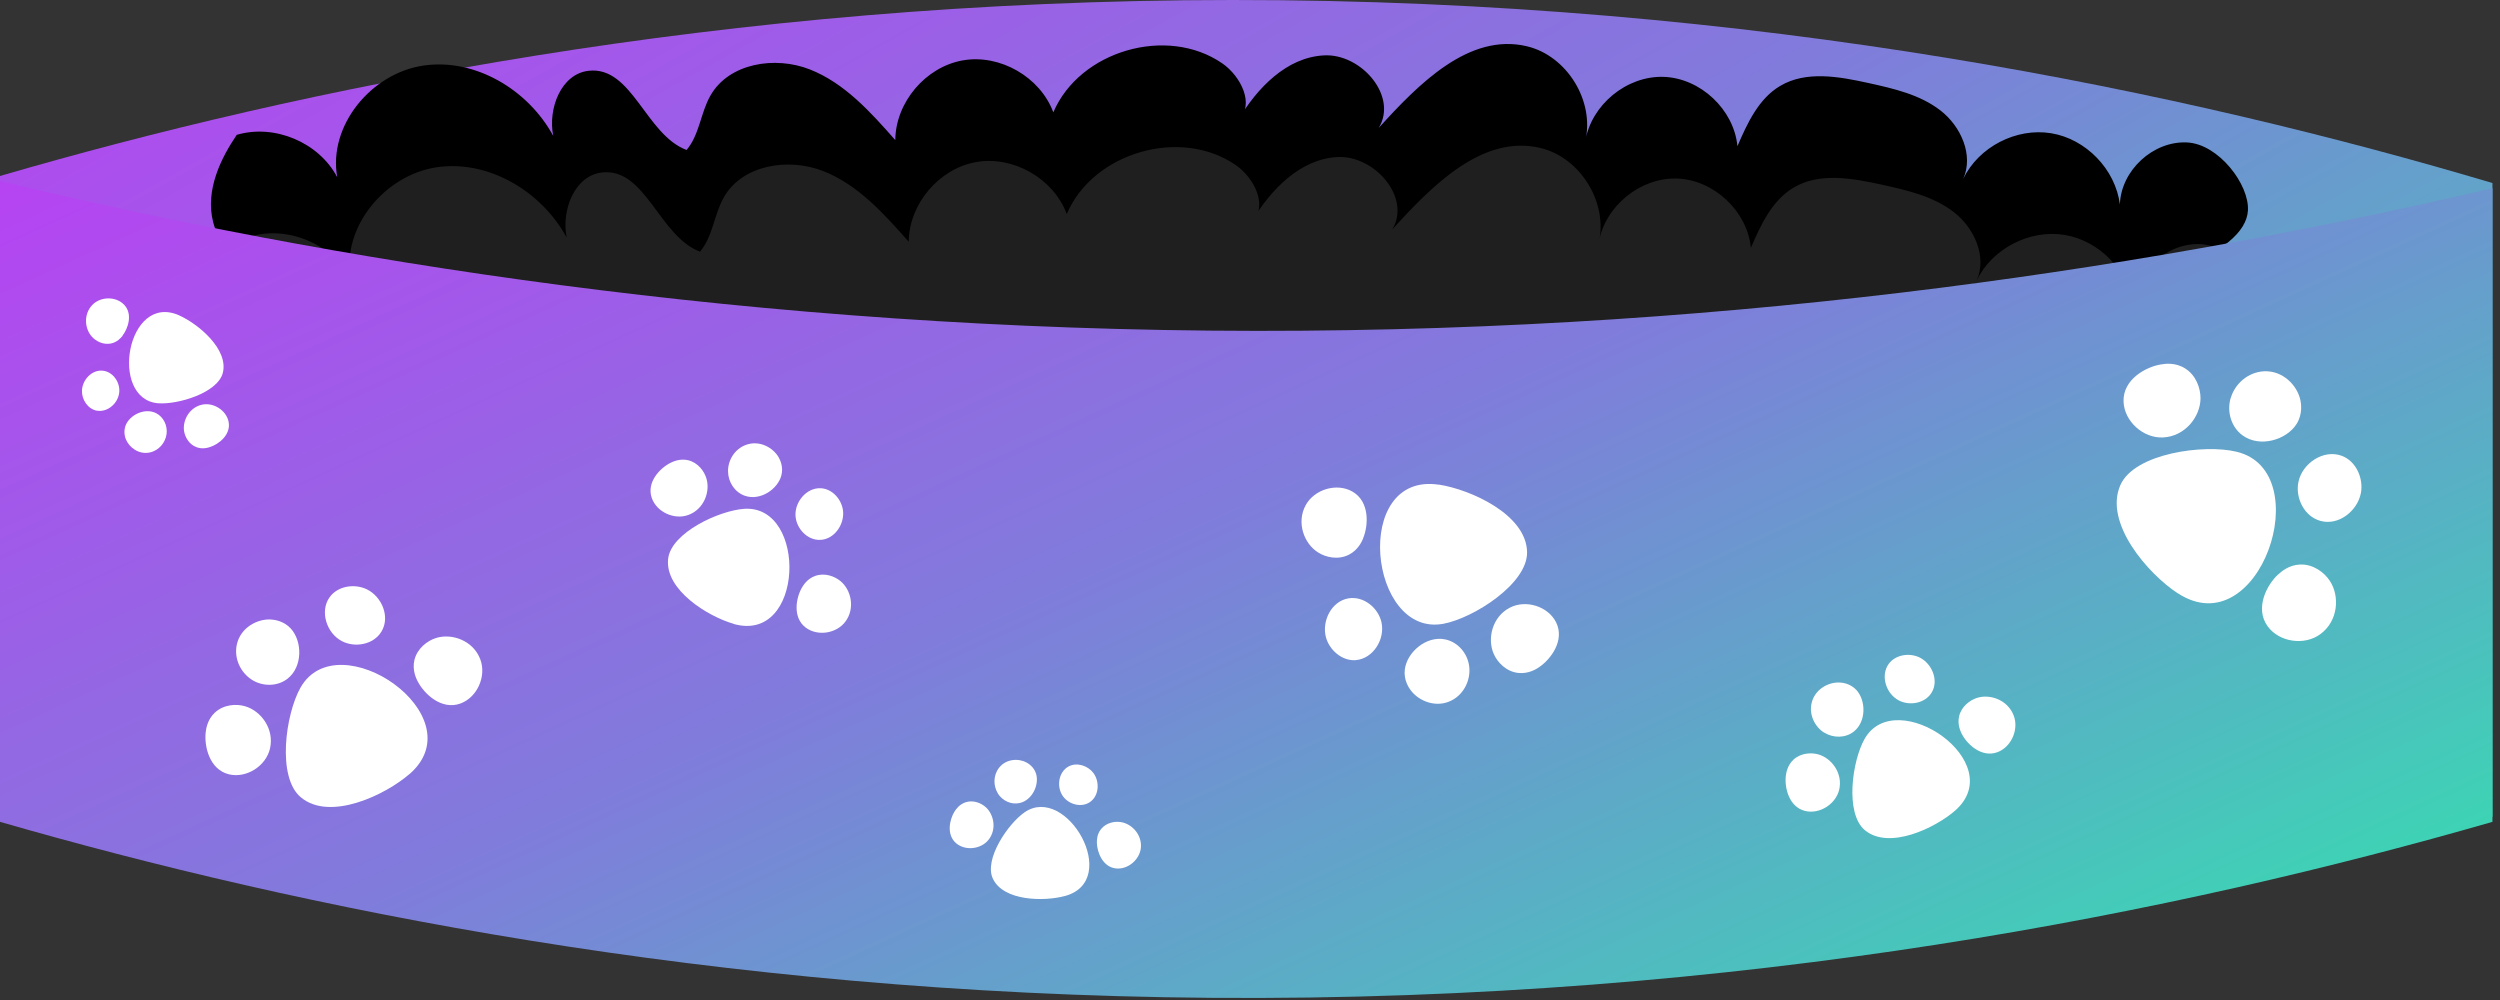 <?xml version="1.0" encoding="UTF-8"?> <svg xmlns="http://www.w3.org/2000/svg" width="255" height="102" viewBox="0 0 255 102" fill="none"><rect x="0" y="0" width="255" height="102" fill="#333333" stroke="none"/> <path d="M0 17.96V83.31C30.35 92.06 72.64 100.87 123.52 101.26C177.84 101.69 222.75 92.38 254.23 83.31V18.67C223.45 9.52 179.28 -0.03 125.68 7.04982e-05C73.52 0.02 30.38 9.11 0 17.95V17.96Z" fill="url(#paint0_linear_557_12595)"></path> <path d="M24.129 13.759C27.989 12.609 32.529 14.519 34.399 18.079C33.449 12.819 37.879 7.469 43.179 6.689C48.469 5.909 53.879 9.159 56.429 13.859C55.869 11.079 57.229 7.529 60.049 7.219C64.479 6.729 65.859 13.729 70.029 15.299C71.349 13.749 71.459 11.499 72.469 9.739C74.359 6.429 79.059 5.689 82.599 7.079C86.139 8.469 88.799 11.429 91.319 14.289C91.349 10.439 94.409 6.829 98.199 6.159C101.989 5.489 106.099 7.849 107.439 11.459C110.119 5.169 119.049 2.579 124.679 6.469C126.579 7.779 128.029 10.709 126.299 12.229C128.239 8.959 131.239 5.849 135.039 5.649C138.839 5.439 142.609 9.809 140.629 13.049C144.699 8.559 149.849 3.319 155.739 4.719C159.829 5.689 162.669 10.299 161.699 14.389C162.319 10.679 165.929 7.719 169.689 7.839C173.449 7.969 176.859 11.169 177.219 14.909C178.229 12.559 179.379 10.069 181.569 8.769C184.219 7.189 187.579 7.809 190.589 8.469C193.169 9.039 195.839 9.649 197.929 11.269C200.019 12.889 201.329 15.829 200.249 18.239C201.819 14.989 205.649 13.009 209.209 13.589C212.769 14.169 215.769 17.269 216.229 20.849C216.339 17.389 219.619 14.359 223.079 14.529C226.309 14.689 229.449 18.839 229.289 21.479C228.739 30.499 188.789 34.879 165.739 37.409C125.979 41.769 101.769 39.359 53.349 34.539C42.469 33.459 24.019 31.379 21.749 22.689C20.879 19.369 22.609 16.019 24.139 13.769L24.129 13.759Z" fill="black"></path> <path d="M25.5 24.13C29.36 22.98 33.9 24.89 35.77 28.45C34.82 23.19 39.25 17.84 44.55 17.06C49.84 16.28 55.25 19.53 57.8 24.23C57.24 21.45 58.6 17.9 61.42 17.59C65.85 17.1 67.23 24.1 71.4 25.67C72.72 24.12 72.83 21.87 73.84 20.11C75.73 16.8 80.43 16.06 83.97 17.45C87.51 18.84 90.17 21.8 92.69 24.66C92.72 20.81 95.77 17.2 99.57 16.53C103.36 15.86 107.47 18.22 108.81 21.83C111.49 15.54 120.42 12.95 126.05 16.84C127.95 18.15 129.4 21.08 127.67 22.6C129.62 19.33 132.62 16.22 136.41 16.02C140.21 15.81 143.99 20.18 142 23.42C146.07 18.93 151.22 13.69 157.11 15.09C161.2 16.06 164.04 20.67 163.07 24.76C163.68 21.05 167.3 18.09 171.06 18.21C174.82 18.34 178.23 21.54 178.59 25.28C179.6 22.93 180.75 20.44 182.94 19.14C185.59 17.56 188.95 18.18 191.96 18.84C194.54 19.41 197.21 20.02 199.3 21.64C201.39 23.26 202.7 26.2 201.62 28.61C203.19 25.36 207.02 23.38 210.58 23.96C214.14 24.54 217.14 27.64 217.6 31.22C217.71 27.76 220.99 24.73 224.45 24.9C227.68 25.06 230.82 29.21 230.66 31.85C230.11 40.87 190.16 45.25 167.11 47.78C127.35 52.14 103.14 49.73 54.72 44.91C43.84 43.83 25.39 41.75 23.12 33.06C22.25 29.74 23.98 26.39 25.52 24.14L25.5 24.13Z" fill="#1F1F1F"></path> <path d="M0 18.479V83.829C30.35 92.579 72.64 101.389 123.52 101.779C177.84 102.209 222.75 92.899 254.23 83.829V19.189C221.53 26.869 178.63 33.789 128.19 33.749C76.73 33.709 33.07 26.439 0 18.469V18.479Z" fill="url(#paint1_linear_557_12595)"></path> <path d="M41.78 78.948C48.59 72.999 34.48 63.369 30.65 70.139C29.13 72.829 28.21 79.288 30.7 81.338C33.67 83.799 39.33 81.079 41.78 78.939V78.948Z" fill="white"></path> <path d="M20.98 74.701C20.82 76.101 21.35 78.491 23.35 78.981C25.13 79.411 27.13 78.141 27.54 76.351C28 74.351 26.62 72.511 25.01 72.041C24.1 71.771 22.82 71.851 21.92 72.681C21.15 73.401 21.02 74.341 20.98 74.701Z" fill="white"></path> <path d="M25.689 69.338C26.799 70.038 28.289 70.038 29.329 69.228C30.889 68.008 30.849 65.409 29.659 64.109C28.929 63.309 27.949 63.209 27.639 63.188C26.229 63.108 24.539 64.019 24.159 65.728C23.839 67.168 24.549 68.618 25.699 69.338H25.689Z" fill="white"></path> <path d="M33.619 60.92C32.599 62.34 33.299 64.58 34.879 65.4C36.209 66.09 38.099 65.76 38.909 64.42C39.819 62.92 38.949 60.87 37.439 60.12C36.199 59.51 34.459 59.74 33.619 60.92Z" fill="white"></path> <path d="M42.62 69.522C43.26 70.772 45.03 72.462 46.96 71.761C48.68 71.132 49.64 68.972 48.99 67.251C48.27 65.332 46.1 64.572 44.49 65.072C43.58 65.352 42.56 66.132 42.27 67.322C42.03 68.352 42.45 69.201 42.61 69.522H42.62Z" fill="white"></path> <path d="M74.821 63.639C82.041 65.709 82.391 51.508 75.941 51.898C73.381 52.059 68.461 54.328 68.151 56.989C67.781 60.169 72.231 62.889 74.831 63.629L74.821 63.639Z" fill="white"></path> <path d="M68.39 47.21C67.34 47.73 65.92 49.18 66.48 50.79C66.98 52.23 68.77 53.05 70.2 52.53C71.8 51.95 72.46 50.16 72.06 48.82C71.84 48.06 71.2 47.2 70.22 46.95C69.37 46.74 68.66 47.08 68.39 47.21Z" fill="white"></path> <path d="M74.26 48.08C74.27 49.17 74.94 50.21 75.98 50.57C77.54 51.11 79.33 49.91 79.7 48.49C79.93 47.62 79.56 46.89 79.43 46.66C78.85 45.64 77.45 44.87 76.08 45.38C74.93 45.8 74.24 46.96 74.26 48.08Z" fill="white"></path> <path d="M83.709 49.799C82.259 49.729 81.009 51.229 81.149 52.699C81.269 53.939 82.349 55.109 83.649 55.069C85.099 55.029 86.149 53.489 85.989 52.099C85.859 50.959 84.909 49.849 83.709 49.799Z" fill="white"></path> <path d="M81.779 59.971C81.2 60.981 80.819 62.981 82.179 64.011C83.399 64.931 85.34 64.621 86.24 63.391C87.249 62.021 86.809 60.161 85.73 59.271C85.12 58.771 84.12 58.401 83.159 58.741C82.329 59.031 81.93 59.711 81.779 59.971Z" fill="white"></path> <path d="M108.62 91.394C114.45 89.814 108.79 79.904 104.51 82.854C102.81 84.024 100.37 87.634 101.26 89.594C102.32 91.934 106.52 91.964 108.61 91.394H108.62Z" fill="white"></path> <path d="M97.37 82.763C96.87 83.553 96.49 85.143 97.54 86.023C98.48 86.803 100.05 86.623 100.82 85.673C101.68 84.613 101.39 83.103 100.56 82.343C100.09 81.913 99.3 81.583 98.52 81.823C97.85 82.033 97.5 82.563 97.37 82.763Z" fill="white"></path> <path d="M101.771 80.922C102.231 81.662 103.121 82.102 103.991 81.912C105.281 81.632 106.021 80.062 105.681 78.932C105.471 78.232 104.911 77.892 104.741 77.792C103.921 77.332 102.641 77.382 101.911 78.302C101.301 79.072 101.301 80.152 101.781 80.922H101.771Z" fill="white"></path> <path d="M108.989 78.183C107.959 78.743 107.729 80.283 108.439 81.243C109.029 82.043 110.269 82.403 111.139 81.833C112.119 81.203 112.199 79.713 111.509 78.823C110.949 78.093 109.829 77.723 108.989 78.183Z" fill="white"></path> <path d="M111.881 85.971C111.901 86.911 112.471 88.441 113.831 88.581C115.051 88.711 116.251 87.681 116.371 86.471C116.491 85.111 115.421 84.011 114.311 83.851C113.681 83.751 112.841 83.921 112.321 84.551C111.871 85.091 111.881 85.731 111.881 85.971Z" fill="white"></path> <path d="M222.121 60.502C230.451 65.962 236.481 48.112 228.151 46.082C224.841 45.272 217.721 46.222 216.281 49.472C214.561 53.352 219.121 58.542 222.121 60.512V60.502Z" fill="white"></path> <path d="M220.432 37.17C218.902 37.41 216.522 38.69 216.602 40.96C216.672 42.98 218.612 44.72 220.632 44.62C222.882 44.51 224.432 42.51 224.452 40.65C224.462 39.61 224.002 38.26 222.852 37.56C221.862 36.95 220.822 37.1 220.432 37.17Z" fill="white"></path> <path d="M227.531 40.582C227.121 41.962 227.561 43.542 228.731 44.402C230.491 45.692 233.231 44.882 234.261 43.232C234.891 42.212 234.711 41.142 234.641 40.812C234.311 39.292 232.841 37.772 230.911 37.872C229.291 37.962 227.961 39.152 227.541 40.582H227.531Z" fill="white"></path> <path d="M238.822 46.481C237.012 45.821 234.842 47.231 234.442 49.151C234.102 50.761 235.012 52.671 236.682 53.131C238.542 53.651 240.462 52.111 240.812 50.291C241.092 48.791 240.322 47.021 238.832 46.481H238.822Z" fill="white"></path> <path d="M232.371 58.59C231.231 59.64 229.961 62.02 231.291 63.87C232.471 65.51 235.051 65.88 236.681 64.68C238.501 63.34 238.671 60.82 237.651 59.26C237.081 58.38 235.951 57.53 234.601 57.58C233.441 57.63 232.661 58.33 232.371 58.6V58.59Z" fill="white"></path> <path d="M199.411 82.691C205.061 77.761 193.351 69.761 190.181 75.381C188.921 77.611 188.161 82.971 190.221 84.681C192.681 86.721 197.381 84.461 199.411 82.691Z" fill="white"></path> <path d="M182.15 79.168C182.02 80.328 182.46 82.308 184.12 82.718C185.6 83.078 187.26 82.017 187.6 80.537C187.98 78.877 186.84 77.358 185.5 76.957C184.75 76.737 183.68 76.797 182.93 77.487C182.29 78.088 182.19 78.868 182.15 79.168Z" fill="white"></path> <path d="M186.06 74.718C186.98 75.298 188.22 75.298 189.08 74.628C190.37 73.618 190.34 71.458 189.35 70.378C188.74 69.718 187.93 69.628 187.67 69.618C186.5 69.548 185.1 70.308 184.78 71.728C184.51 72.918 185.11 74.128 186.06 74.728V74.718Z" fill="white"></path> <path d="M192.64 67.729C191.79 68.909 192.37 70.769 193.69 71.449C194.79 72.019 196.36 71.749 197.03 70.639C197.78 69.399 197.06 67.689 195.81 67.069C194.78 66.559 193.34 66.759 192.64 67.729Z" fill="white"></path> <path d="M200.11 74.87C200.64 75.91 202.11 77.31 203.72 76.73C205.15 76.21 205.94 74.41 205.4 72.99C204.8 71.4 203 70.76 201.67 71.18C200.92 71.41 200.07 72.06 199.83 73.05C199.63 73.9 199.98 74.61 200.11 74.88V74.87Z" fill="white"></path> <path d="M146.772 49.44C137.832 48.09 139.612 65.09 147.252 63.62C150.292 63.04 155.802 59.56 155.762 56.33C155.712 52.48 149.982 49.92 146.762 49.43L146.772 49.44Z" fill="white"></path> <path d="M156.991 68.048C158.161 67.268 159.641 65.318 158.721 63.478C157.901 61.838 155.641 61.138 154.011 61.978C152.191 62.918 151.681 65.158 152.361 66.698C152.741 67.568 153.631 68.498 154.851 68.638C155.901 68.758 156.701 68.248 157.001 68.048H156.991Z" fill="white"></path> <path d="M149.852 67.919C149.672 66.619 148.702 65.489 147.412 65.219C145.472 64.819 143.512 66.529 143.292 68.279C143.152 69.359 143.712 70.169 143.902 70.419C144.752 71.549 146.542 72.249 148.092 71.429C149.392 70.749 150.042 69.259 149.852 67.919Z" fill="white"></path> <path d="M138.3 67.329C140.05 67.189 141.3 65.209 140.91 63.468C140.58 62.008 139.1 60.779 137.56 61.029C135.83 61.309 134.83 63.298 135.23 64.939C135.56 66.278 136.87 67.448 138.31 67.338L138.3 67.329Z" fill="white"></path> <path d="M139.041 54.898C139.581 53.598 139.731 51.158 137.941 50.138C136.351 49.228 134.081 49.908 133.191 51.508C132.201 53.298 133.011 55.448 134.441 56.348C135.241 56.858 136.501 57.138 137.591 56.578C138.531 56.098 138.911 55.228 139.051 54.898H139.041Z" fill="white"></path> <path d="M18.29 32.172C12.93 29.772 11.08 40.712 16.12 41.132C18.12 41.292 22.18 40.082 22.72 38.062C23.36 35.642 20.22 33.042 18.3 32.182L18.29 32.172Z" fill="white"></path> <path d="M21.44 45.592C22.31 45.312 23.57 44.342 23.32 43.032C23.09 41.862 21.8 41.032 20.63 41.272C19.33 41.542 18.62 42.852 18.77 43.942C18.86 44.552 19.25 45.292 19.99 45.592C20.62 45.852 21.21 45.672 21.44 45.592Z" fill="white"></path> <path d="M16.991 44.272C17.101 43.432 16.701 42.552 15.941 42.152C14.8 41.562 13.271 42.292 12.831 43.352C12.56 44.002 12.761 44.612 12.831 44.792C13.171 45.642 14.161 46.392 15.28 46.152C16.221 45.952 16.881 45.132 16.991 44.262V44.272Z" fill="white"></path> <path d="M9.87 41.882C10.99 42.102 12.12 41.081 12.17 39.922C12.22 38.952 11.51 37.922 10.5 37.812C9.37 37.681 8.39 38.752 8.36 39.852C8.33 40.752 8.95 41.712 9.87 41.892V41.882Z" fill="white"></path> <path d="M12.5 34.23C13.06 33.51 13.58 32.01 12.64 31.06C11.8 30.21 10.26 30.24 9.43 31.09C8.5 32.04 8.63 33.52 9.37 34.34C9.78 34.8 10.52 35.19 11.3 35.04C11.97 34.91 12.36 34.43 12.51 34.24L12.5 34.23Z" fill="white"></path> <defs> <linearGradient id="paint0_linear_557_12595" x1="299.357" y1="72.139" x2="184.156" y2="-134.384" gradientUnits="userSpaceOnUse"> <stop stop-color="#33E1AF"></stop> <stop offset="0.476" stop-color="#807CDB"></stop> <stop offset="1" stop-color="#C633F9"></stop> </linearGradient> <linearGradient id="paint1_linear_557_12595" x1="299.357" y1="77.822" x2="214.899" y2="-106.206" gradientUnits="userSpaceOnUse"> <stop stop-color="#33E1AF"></stop> <stop offset="0.476" stop-color="#807CDB"></stop> <stop offset="1" stop-color="#C633F9"></stop> </linearGradient> </defs> </svg> 